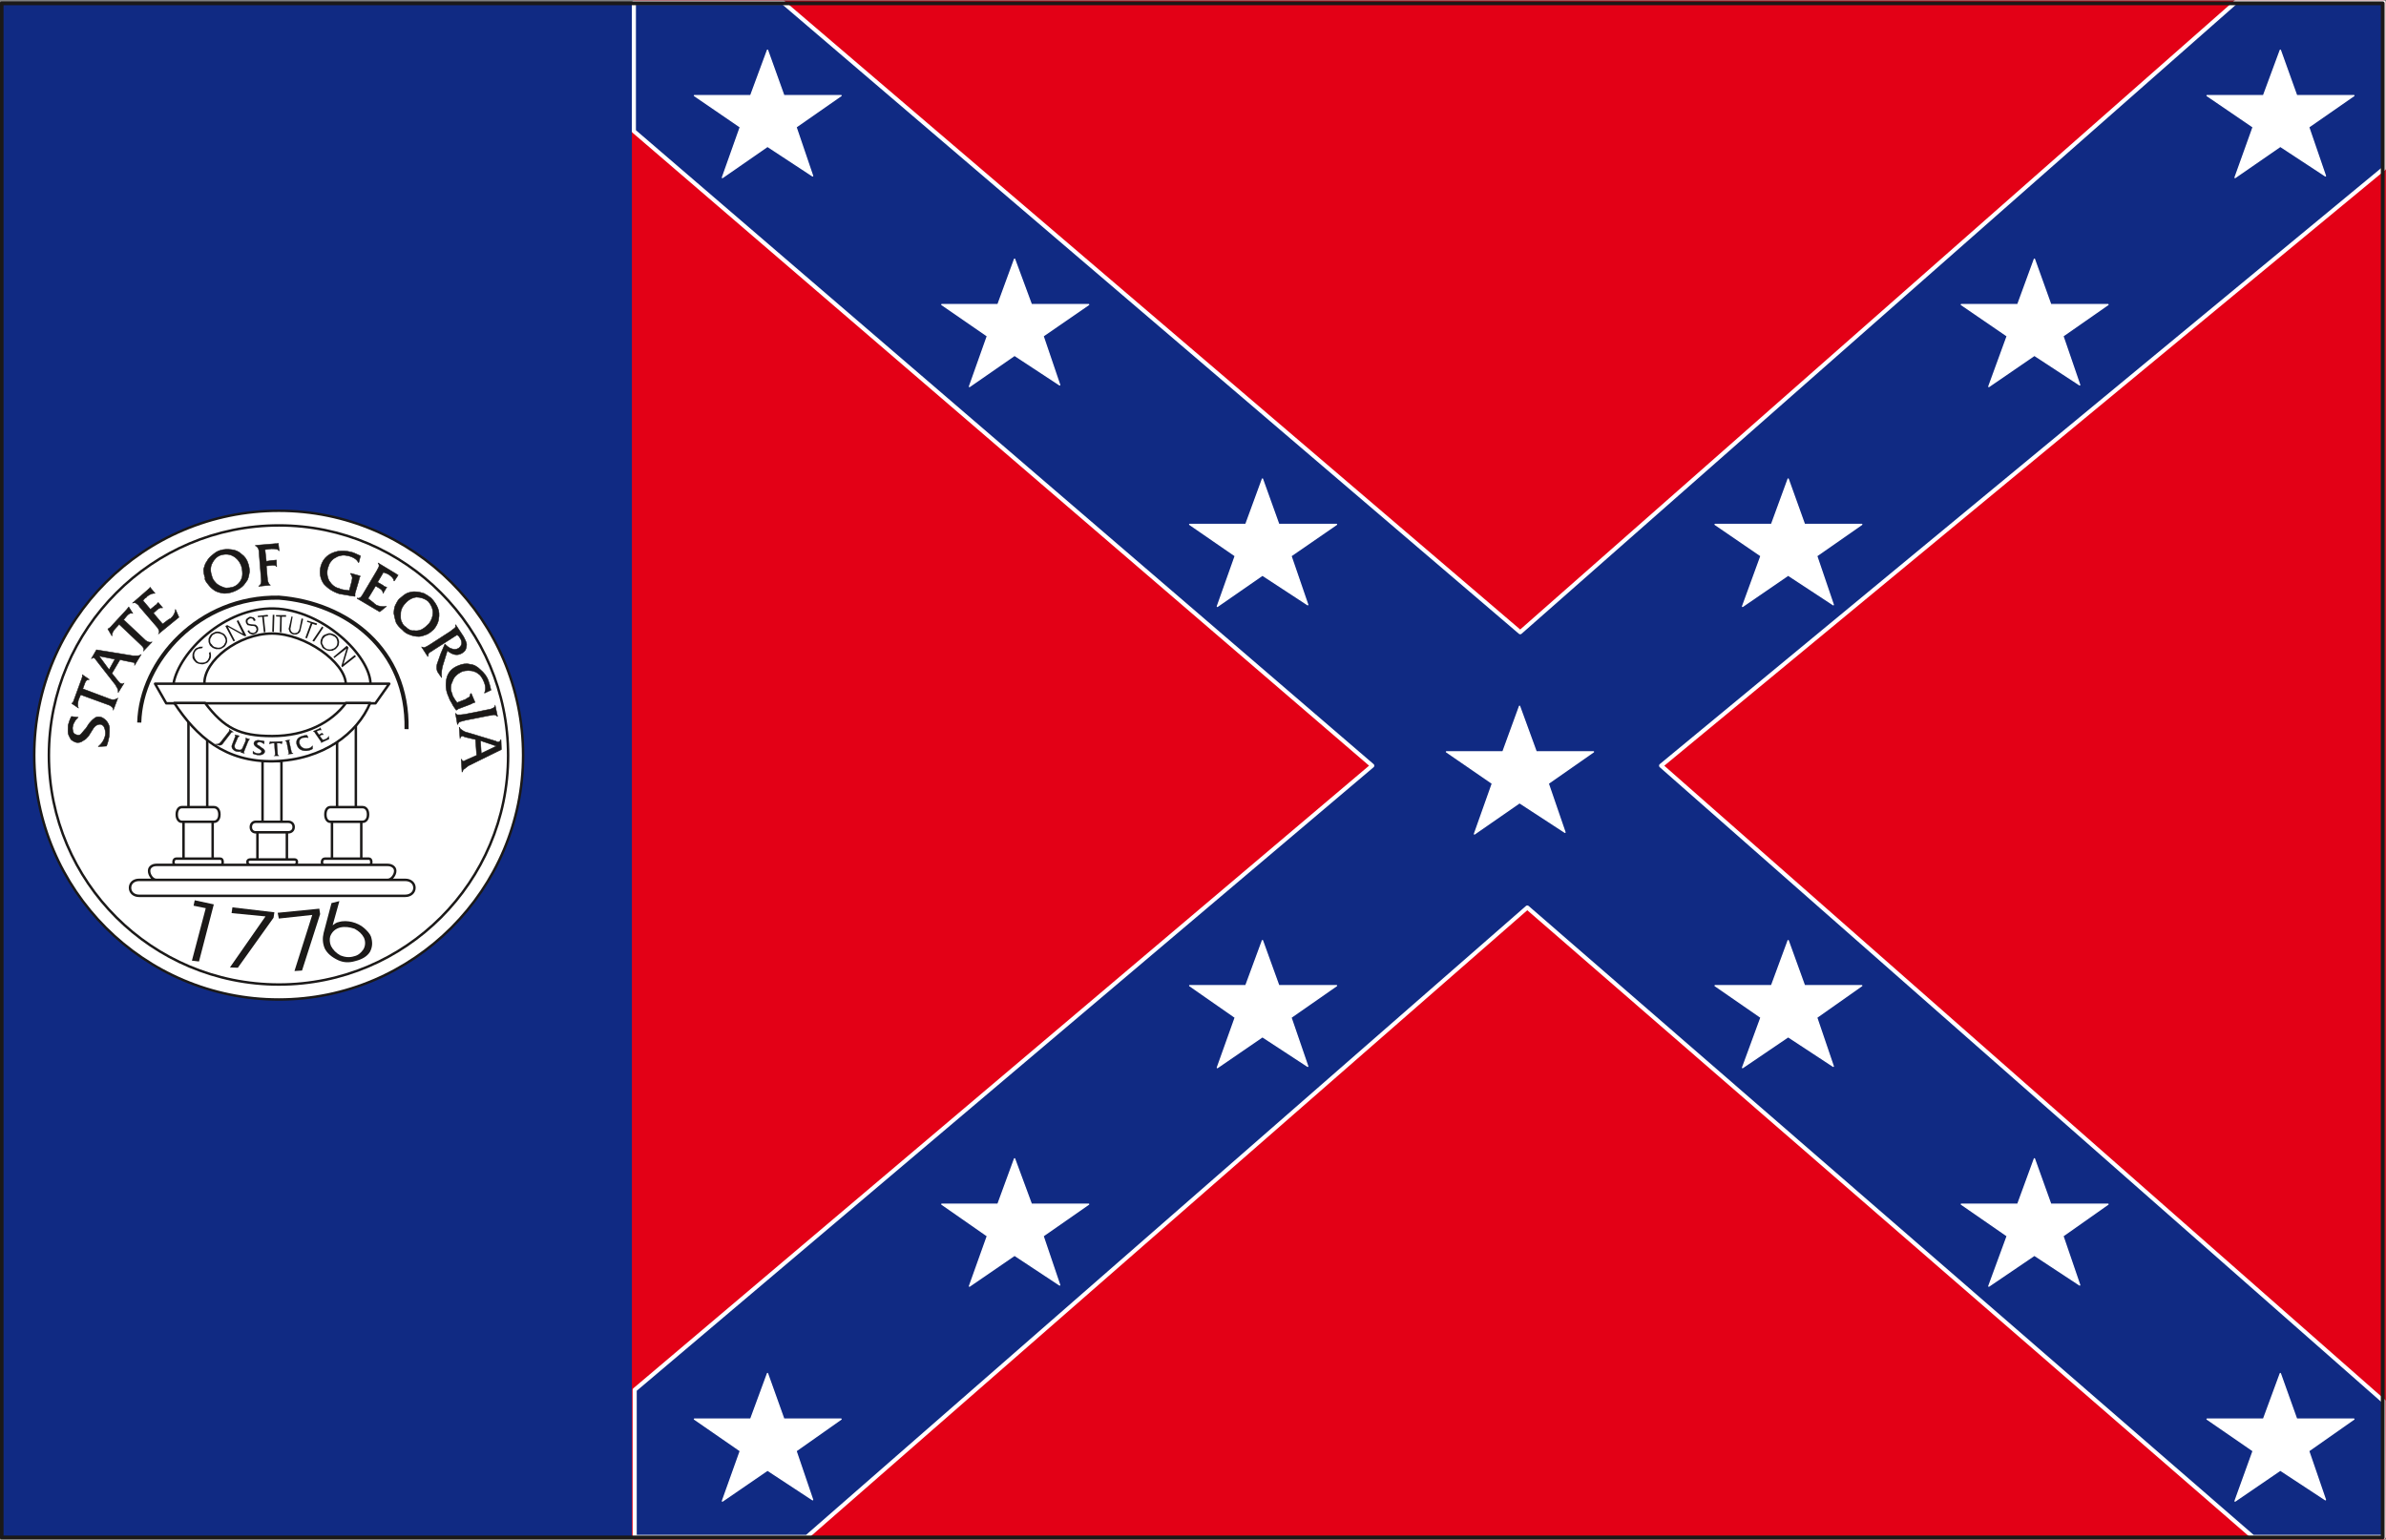 <svg xmlns="http://www.w3.org/2000/svg" xml:space="preserve" width="547.88" height="353.65" fill-rule="evenodd" stroke-linejoin="round" stroke-width="28.222" preserveAspectRatio="xMidYMid" version="1.2" viewBox="0 0 14496 9357"><rect x="0" y="0" width="14496" height="9357" fill="#808080" stroke="none"/><defs class="ClipPathGroup"><clipPath id="a" clipPathUnits="userSpaceOnUse"><path d="M0 0h14496v9357H0z"/></clipPath></defs><g class="SlideGroup"><g class="Slide" clip-path="url(#a)"><g class="Page"><g class="com.sun.star.drawing.PolyPolygonShape"><path fill="none" d="M10 20h12336v9324H10z" class="BoundingBox"/><path fill="#102A83" d="M10 20h12335v9323H10V20Zm0 0Z"/></g><g class="com.sun.star.drawing.PolyPolygonShape"><path fill="none" d="M3839 4h10657v9352H3839z" class="BoundingBox"/><path fill="#E30016" d="M3853 18h10628v9323H3853V18Z"/><path fill="none" stroke="#E30016" stroke-linejoin="miter" stroke-width="28" d="M3853 18h10628v9323H3853V18Z"/></g><g class="com.sun.star.drawing.PolyPolygonShape"><path fill="none" d="M3838 2h10658v9352H3838z" class="BoundingBox"/><path fill="#102A83" d="m10092 4653 4390-3628V15h-901L9236 3842 4760 17h-909v780l4486 3856-4481 3793v894h1046l4377-3825 4408 3825h795l-2-826-4388-3861Z"/><path fill="none" stroke="#FFF" stroke-linejoin="miter" stroke-width="25" d="m10092 4653 4390-3628V15h-901L9236 3842 4760 17h-909v780l4486 3856-4481 3793v894h1046l4377-3825 4408 3825h795l-2-826-4388-3861Z"/></g><g class="com.sun.star.drawing.PolyPolygonShape"><path fill="none" d="M4206 293h10109v8841H4206z" class="BoundingBox"/><path fill="#FFF" d="m8958 5068 109-307-279-192h343l101-277 101 277h348l-275 192 102 297-276-180-274 190Zm0 0ZM5890 7816l109-305-277-193h341l101-276 102 276h348l-277 193 101 298-274-181-274 188Zm0 0Zm1506-1328 109-305-277-193h341l101-274 99 274h351l-277 193 102 297-275-180-274 188Zm0 0Zm4687 1328 112-305-279-193h343l101-276 99 276h348l-274 193 102 298-275-181-277 188Zm0 0Zm-1496-1328 112-305-279-193h343l101-274 99 274h348l-274 193 101 297-274-180-277 188Zm0 0ZM4389 1079l109-307-279-191h342l102-276 99 276h348l-274 191 101 297-274-180-274 190Zm0 0Zm1501 1270 109-307-277-191h341l101-276 102 276h348l-277 191 101 297-274-180-274 190Zm0 0Zm1506 1336 109-307-277-191h341l101-276 99 276h351l-277 191 102 297-275-180-274 190Zm0 0Zm6183-2606 110-307-280-191h343l102-276 99 276h348l-275 191 102 297-274-180-275 190Zm0 0Zm-1496 1270 112-307-279-191h343l101-276 99 276h348l-274 191 102 297-275-180-277 190Zm0 0Zm-1496 1336 112-307-279-191h343l101-276 99 276h348l-274 191 101 297-274-180-277 190Zm0 0Zm2992 5437 110-305-280-193h343l102-277 99 277h348l-275 193 102 297-274-180-275 188Zm0 0Zm-9190 0 109-305-279-193h342l102-277 99 277h348l-274 193 101 297-274-180-274 188Z"/><path fill="none" stroke="#FFF" stroke-linejoin="miter" stroke-width="8" d="m8958 5068 109-307-279-192h343l101-277 101 277h348l-275 192 102 297-276-180-274 190ZM5890 7816l109-305-277-193h341l101-276 102 276h348l-277 193 101 298-274-181-274 188Zm1506-1328 109-305-277-193h341l101-274 99 274h351l-277 193 102 297-275-180-274 188Zm4687 1328 112-305-279-193h343l101-276 99 276h348l-274 193 102 298-275-181-277 188Zm-1496-1328 112-305-279-193h343l101-274 99 274h348l-274 193 101 297-274-180-277 188ZM4389 1079l109-307-279-191h342l102-276 99 276h348l-274 191 101 297-274-180-274 190Zm1501 1270 109-307-277-191h341l101-276 102 276h348l-277 191 101 297-274-180-274 190Zm1506 1336 109-307-277-191h341l101-276 99 276h351l-277 191 102 297-275-180-274 190Zm6183-2606 110-307-280-191h343l102-276 99 276h348l-275 191 102 297-274-180-275 190Zm-1496 1270 112-307-279-191h343l101-276 99 276h348l-274 191 102 297-275-180-277 190Zm-1496 1336 112-307-279-191h343l101-276 99 276h348l-274 191 101 297-274-180-277 190Zm2992 5437 110-305-280-193h343l102-277 99 277h348l-275 193 102 297-274-180-275 188Zm-9190 0 109-305-279-193h342l102-277 99 277h348l-274 193 101 297-274-180-274 188Z"/></g><g fill="none" class="com.sun.star.drawing.PolyPolygonShape"><path d="M-2 8h14491v9348H-2z" class="BoundingBox"/><path stroke="#1B1918" stroke-linejoin="miter" stroke-width="23" d="M10 20h14466v9323H10V20Z"/></g><g class="com.sun.star.drawing.ClosedBezierShape"><path fill="none" d="M200 3096h2987v2987H200z" class="BoundingBox"/><path fill="#FFF" d="M1694 3104c816 0 1484 665 1484 1486 0 816-668 1484-1484 1484-821 0-1486-668-1486-1484 0-821 665-1486 1486-1486Z"/><path fill="none" stroke="#1B1918" stroke-linecap="round" stroke-width="15" d="M1694 3104c816 0 1484 665 1484 1486 0 816-668 1484-1484 1484-821 0-1486-668-1486-1484 0-821 665-1486 1486-1486Z"/></g><g class="com.sun.star.drawing.ClosedBezierShape"><path fill="none" d="M782 3690h1745v1763H782z" class="BoundingBox"/><path fill="#FFF" d="M1054 4155c33-191 310-464 610-457 297 7 584 287 587 457h-150c-5-130-246-305-448-305-203 0-416 165-411 305h-188Zm0 0Zm-112 0 68 119h1271l84-119H942Zm0 0Zm-97 1192h1617c33 0 56 20 56 48s-23 49-56 49H845c-33 0-55-21-55-49s22-48 55-48Zm0 0Zm105-91h1405c26 0 46 15 46 35v3c0 20-20 53-46 53H950c-26 0-44-33-44-53v-3c0-20 18-35 44-35Zm0 0Zm839-33h-268c-10 0-18 5-18 15s8 18 18 18h268c10 0 15-8 15-18s-5-15-15-15Zm0 0Zm-225-165h179v165h-179v-165Zm0 0Zm-10-64h197c20 0 33 13 33 31v2c0 18-13 31-33 31h-197c-18 0-30-13-30-31v-2c0-18 12-31 30-31Zm0 0Zm41-368h115v368h-115v-368Zm0 0Zm453-237h114v516h-114v-516Zm0 0Zm-31 605h178v224h-178v-224Zm0 0Zm-10-89h196c20 0 33 18 33 43v3c0 25-13 43-33 43h-196c-18 0-30-18-30-43v-3c0-25 12-43 30-43Zm0 0Zm234 313h-267c-10 0-18 7-18 22 0 13 8 16 18 16h267c10 0 15-3 15-16 0-15-5-22-15-22Zm0 0Zm-1096-829h114v516h-114v-516Zm0 0Zm-30 605h177v224h-177v-224Zm0 0Zm-11-89h196c20 0 33 18 33 43v3c0 25-13 43-33 43h-196c-17 0-30-18-30-43v-3c0-25 13-43 30-43Zm0 0Zm234 313h-267c-10 0-17 7-17 22 0 13 7 16 17 16h267c10 0 15-3 15-16 0-15-5-22-15-22Z"/><path fill="none" stroke="#1B1918" stroke-linecap="round" stroke-width="15" d="M1054 4155c33-191 310-464 610-457 297 7 584 287 587 457h-150c-5-130-246-305-448-305-203 0-416 165-411 305h-188Zm-112 0 68 119h1271l84-119H942Zm-97 1192h1617c33 0 56 20 56 48h0c0 28-23 49-56 49H845c-33 0-55-21-55-49h0c0-28 22-48 55-48Zm105-91h1405c26 0 46 15 46 35v3c0 20-20 53-46 53H950c-26 0-44-33-44-53v-3c0-20 18-35 44-35Zm839-33h-268c-10 0-18 5-18 15h0c0 10 8 18 18 18h268c10 0 15-8 15-18h0c0-10-5-15-15-15Zm-225-165h179v165h-179v-165Zm-10-64h197c20 0 33 13 33 31v2c0 18-13 31-33 31h-197c-18 0-30-13-30-31v-2c0-18 12-31 30-31Zm41-368h115v368h-115v-368Zm453-237h114v516h-114v-516Zm-31 605h178v224h-178v-224Zm-10-89h196c20 0 33 18 33 43v3c0 25-13 43-33 43h-196c-18 0-30-18-30-43v-3c0-25 12-43 30-43Zm234 313h-267c-10 0-18 7-18 22h0c0 13 8 16 18 16h267c10 0 15-3 15-16h0c0-15-5-22-15-22Zm-1096-829h114v516h-114v-516Zm-30 605h177v224h-177v-224Zm-11-89h196c20 0 33 18 33 43v3c0 25-13 43-33 43h-196c-17 0-30-18-30-43v-3c0-25 13-43 30-43Zm234 313h-267c-10 0-17 7-17 22h0c0 13 7 16 17 16h267c10 0 15-3 15-16h0c0-15-5-22-15-22Z"/></g><g class="com.sun.star.drawing.ClosedBezierShape"><path fill="none" d="M411 3300h2638v1395H411z" class="BoundingBox"/><path fill="#1B1918" d="M464 4512c-12-3-25-11-33-18-7-13-15-26-17-38-2-16 0-33 0-49 5-17 10-35 20-53l41 5c-8 8-18 18-21 26-7 10-10 20-12 30-3 10 0 23 2 31 3 10 8 15 15 17 16 8 26 5 33-2 8-8 18-23 31-36l18-28c10-12 20-23 30-30 10-10 23-13 38-10 13 2 26 12 36 22 10 11 18 26 20 41 0 18 0 36-2 56-3 18-8 38-16 58l-50 3c22-18 38-43 43-71 2-15 0-28-5-41-3-13-13-20-23-23-18-2-36 8-49 31l-25 40c-10 11-20 23-33 28-13 11-28 13-41 11Zm0 0Zm199-227-173-63-13 30c-5 21-7 39 0 51l-41-28v-2c6 0 8-5 11-13l50-137c3-10 6-18 3-20v-3l41 28v3c-13-3-21 7-26 22l-12 33 170 64c17 5 33 0 43-8l-28 74v-3c2-10-8-20-25-28Zm0 0Zm30-134-107-137c-5-8-7-10-10-13-7-6-15-6-20 3v-3l30-52 221 36h28c8 0 18-3 23-8l-41 67c3-7 0-15-2-18-3 0-10-2-15-2l-71-15-49 83 41 51c5 5 8 10 13 10 7 5 15 3 20-2l-36 58c0-7 0-15-2-20-3-5-5-13-10-18 0-5-8-13-13-20Zm0 0Zm-30-81 35-64-96-19 61 83Zm0 0Zm195-149-134-127-21 23c-15 15-23 31-23 46v2l-25-43c5-2 10-5 15-10l99-107c5-7 13-15 13-17l25 40h-2c-8-5-21 0-33 13l-21 25 133 125c12 10 25 15 40 10l-53 56c7-10 2-23-13-36Zm0 0Zm97-109-107-124c-5-11-13-16-20-21-5-5-13-5-23-2l94-82c0-2 5-5 5-5 5-2 7-7 7-7v-3l31 38c-15-2-31 5-48 18-5 8-10 10-16 13 0 2-2 5-5 7-2 0-2 5-5 5l46 54 28-23c0-3 5-3 5-3 8-7 10-12 13-15h2l26 31-3 2c-5-5-18 0-30 10l-23 21 56 66c28-21 40-31 43-31 2 0 5-2 5-2 18-16 28-33 30-56l21 48-125 102c10-10 5-26-7-41Zm0 0Zm292-297c-8-20-10-41-10-56 5-18 10-36 20-48 8-16 20-28 33-38 13-11 28-23 46-28 23-8 48-8 71-5 23 2 45 12 61 28 18 12 33 33 40 58 5 15 8 33 8 48-3 18-5 33-13 51-10 13-20 31-33 41-15 12-33 23-53 30-20 8-41 10-56 10-18-2-38-7-53-15-16-10-28-20-38-33-11-13-21-25-26-41l3-2Zm0 0Zm40-15c3 15 11 28 21 38 7 10 20 18 30 23 15 7 26 12 38 12 13 0 26-2 38-5 21-7 33-18 44-33 10-15 15-30 15-48s-3-36-8-51c-10-25-28-46-48-56-20-12-46-15-74-7-25 7-43 28-53 48-13 23-13 51-3 79Zm0 0Zm300 22-13-162v-8c-2-20-12-33-22-35v-3l119-10h10c5 0 8-2 8-2h2l5 45h-2c-3-7-10-10-18-10-5-2-18-2-28-2-18 2-30 5-38 5l8 71 33-5c12 0 22-3 28-3l2 41c-2-3-8-8-10-8-8 0-15-2-23 0l-30 3 7 78v5c3 18 10 31 18 34l-71 7v-2c10-3 18-18 15-39Zm0 0Zm362-81c7-25 20-46 38-61s41-25 66-30c23-3 53-3 81 5 13 2 33 13 56 23l-10 40h-3c-7-17-30-33-61-40-12-3-28-5-40-3-13 3-26 5-36 13-12 5-23 15-30 25-8 8-13 23-18 38-8 26-5 54 8 79 15 23 35 41 61 46 5 2 10 5 12 5 18 5 36 5 49 8l15-56c2-13 5-23 2-28-2-8-5-13-10-18l3-3 56 16v5c-3 0-6 10-8 23l-23 78v18c-20-2-38-5-51-8-12-2-30-5-43-7-41-13-71-33-96-61-21-31-28-66-18-107Zm0 0Zm254 173 86-145c5-10 10-18 13-25 2-8 0-16-5-23l104 63c2 0 5 3 5 3 5 5 10 5 10 8h3l-23 35h-3c0-13-12-25-30-38-8-5-15-8-18-8 0-2-8-2-8-2-2-3-5-3-7-5l-36 61 31 18c2 0 5 2 5 5 7 5 15 5 18 7h2l-23 38v-2c0-8-7-21-20-28l-25-15-46 76c25 20 40 30 40 33 3 0 6 2 6 5 20 10 40 13 63 10h3l-41 33-137-81v-3c10 5 23-2 33-20Zm0 0Zm226 23c15-13 30-26 46-33 15-5 33-10 50-8 16 0 36 5 51 10 15 8 31 18 43 28 18 18 33 41 41 61 8 21 10 43 5 66-2 23-15 46-30 64-13 12-26 23-41 30-15 5-33 13-48 13-18 0-38-3-54-10-17-5-35-15-48-31-15-12-30-28-38-45-5-16-10-36-13-54 0-18 3-35 8-48 8-15 15-31 25-41l3-2Zm0 0Zm33 30c-10 10-18 23-23 36s-5 28-5 40c0 13 0 28 8 39 5 12 12 22 22 27 16 16 33 26 51 23 18 3 33 0 48-7 18-10 31-23 41-33 18-21 26-46 26-69 0-25-11-48-28-68-21-18-49-26-72-26-25 3-48 15-68 38Zm0 0Zm152 249 122-79c10-7 21-17 26-20 7-5 7-13 5-20h2l48 73c8 16 16 31 18 44 0 12-2 25-7 35s-16 18-26 23c-25 13-53 8-84-18l-28 90c-5 18-10 43-7 74l-23-33c-8-13-8-28-5-48l23-65 25-58c13 12 26 25 41 28 15 7 28 5 43-3 10-8 18-20 18-30 0-11-3-23-13-36-2-5-8-10-15-15l-142 91c-13 10-26 15-31 21-2 5-2 15-5 20l-38-59c8 3 15 6 20 3 8-3 18-8 33-18Zm0 0Zm173 128c23-10 48-13 69-7 25 2 45 15 63 33 20 17 38 38 48 66 5 12 10 33 16 58l-39 18v-3c8-17 8-43-7-73-5-13-13-23-20-33-11-8-21-18-33-21-11-5-26-7-39-7-12 0-28 2-40 7-26 13-48 31-56 59-13 23-13 51-3 73 3 5 3 11 3 13 10 18 20 33 28 43l51-20c12-8 20-13 25-15 3-8 5-13 5-18l5-3 23 54-5 2c-3 0-10 3-23 10l-74 28c-5 3-10 8-12 8-10-15-21-28-26-41-7-10-15-25-20-40-18-38-20-74-13-110 8-38 33-66 74-81Zm0 0Zm36 297 139-28c18-2 28-7 33-10 8-2 13-10 13-18l15 69c-2 0-7-5-7-5-3-3-11-5-13-5-3 0-10 0-13 2-2 0-13 3-20 3l-142 28c-18 5-31 8-36 10-5 3-10 10-10 15h-3l-12-68c2 5 10 10 15 10 10 0 23 0 41-3Zm0 0Zm22 112 168 51c5 5 13 5 13 5 10 0 15-8 15-13h3l2 59-201 99c-7 7-17 12-22 18-8 2-11 10-13 17l-3 3-5-79c5 8 10 13 15 13 3 0 8-5 16-8l63-28-7-96-64-15c-5-3-13-6-15-6-8 0-15 8-15 16l-5-69h2c0 5 8 13 13 15 5 3 10 8 18 11 2 2 12 5 22 7Zm0 0Zm74 48 5 77 92-44-97-33Z"/><path fill="none" stroke="#1B1918" stroke-linecap="round" stroke-width="3" d="M464 4512c-12-3-25-11-33-18-7-13-15-26-17-38-2-16 0-33 0-49 5-17 10-35 20-53l41 5c-8 8-18 18-21 26-7 10-10 20-12 30-3 10 0 23 2 31 3 10 8 15 15 17 16 8 26 5 33-2 8-8 18-23 31-36l18-28c10-12 20-23 30-30 10-10 23-13 38-10 13 2 26 12 36 22 10 11 18 26 20 41 0 18 0 36-2 56-3 18-8 38-16 58l-50 3c22-18 38-43 43-71 2-15 0-28-5-41-3-13-13-20-23-23-18-2-36 8-49 31l-25 40c-10 11-20 23-33 28-13 11-28 13-41 11Zm199-227-173-63-13 30c-5 21-7 39 0 51h0l-41-28v-2c6 0 8-5 11-13l50-137c3-10 6-18 3-20v-3l41 28v3c-13-3-21 7-26 22l-12 33 170 64c17 5 33 0 43-8h0l-28 74v-3c2-10-8-20-25-28Zm30-134-107-137c-5-8-7-10-10-13-7-6-15-6-20 3v-3l30-52 221 36h28c8 0 18-3 23-8h0l-41 67h0c3-7 0-15-2-18-3 0-10-2-15-2l-71-15-49 83 41 51c5 5 8 10 13 10 7 5 15 3 20-2h0l-36 58h0c0-7 0-15-2-20-3-5-5-13-10-18 0-5-8-13-13-20Z"/><path fill="none" stroke="#1B1918" stroke-linecap="round" stroke-width="3" d="m663 4070 35-64-96-19 61 83Zm195-149-134-127-21 23c-15 15-23 31-23 46v2l-25-43h0c5-2 10-5 15-10l99-107c5-7 13-15 13-17h0l25 40h-2c-8-5-21 0-33 13l-21 25 133 125c12 10 25 15 40 10h0l-53 56h0c7-10 2-23-13-36Zm97-109-107-124c-5-11-13-16-20-21-5-5-13-5-23-2h0l94-82c0-2 5-5 5-5 5-2 7-7 7-7v-3l31 38h0c-15-2-31 5-48 18-5 8-10 10-16 13 0 2-2 5-5 7-2 0-2 5-5 5l46 54 28-23c0-3 5-3 5-3 8-7 10-12 13-15h2l26 31-3 2c-5-5-18 0-30 10l-23 21 56 66c28-21 40-31 43-31 2 0 5-2 5-2 18-16 28-33 30-56h0l21 48-125 102h0c10-10 5-26-7-41Zm292-297c-8-20-10-41-10-56 5-18 10-36 20-48 8-16 20-28 33-38 13-11 28-23 46-28 23-8 48-8 71-5 23 2 45 12 61 28 18 12 33 33 40 58 5 15 8 33 8 48-3 18-5 33-13 51-10 13-20 31-33 41-15 12-33 23-53 30-20 8-41 10-56 10-18-2-38-7-53-15-16-10-28-20-38-33-11-13-21-25-26-41l3-2Z"/><path fill="none" stroke="#1B1918" stroke-linecap="round" stroke-width="3" d="M1287 3500c3 15 11 28 21 38 7 10 20 18 30 23 15 7 26 12 38 12 13 0 26-2 38-5 21-7 33-18 44-33 10-15 15-30 15-48s-3-36-8-51c-10-25-28-46-48-56-20-12-46-15-74-7-25 7-43 28-53 48-13 23-13 51-3 79Zm300 22-13-162v-8c-2-20-12-33-22-35v-3l119-10h10c5 0 8-2 8-2h2l5 45h-2c-3-7-10-10-18-10-5-2-18-2-28-2-18 2-30 5-38 5l8 71 33-5c12 0 22-3 28-3h0l2 41h0c-2-3-8-8-10-8-8 0-15-2-23 0l-30 3 7 78v5c3 18 10 31 18 34h0l-71 7v-2c10-3 18-18 15-39Zm362-81c7-25 20-46 38-61s41-25 66-30c23-3 53-3 81 5 13 2 33 13 56 23l-10 40h-3c-7-17-30-33-61-40-12-3-28-5-40-3-13 3-26 5-36 13-12 5-23 15-30 25-8 8-13 23-18 38-8 26-5 54 8 79 15 23 35 41 61 46 5 2 10 5 12 5 18 5 36 5 49 8l15-56c2-13 5-23 2-28-2-8-5-13-10-18l3-3 56 16v5c-3 0-6 10-8 23l-23 78v18c-20-2-38-5-51-8-12-2-30-5-43-7-41-13-71-33-96-61-21-31-28-66-18-107Zm254 173 86-145c5-10 10-18 13-25 2-8 0-16-5-23h0l104 63c2 0 5 3 5 3 5 5 10 5 10 8h3l-23 35h-3c0-13-12-25-30-38-8-5-15-8-18-8 0-2-8-2-8-2-2-3-5-3-7-5l-36 61 31 18c2 0 5 2 5 5 7 5 15 5 18 7h2l-23 38v-2c0-8-7-21-20-28l-25-15-46 76c25 20 40 30 40 33 3 0 6 2 6 5 20 10 40 13 63 10h3l-41 33-137-81v-3c10 5 23-2 33-20Zm226 23c15-13 30-26 46-33 15-5 33-10 50-8 16 0 36 5 51 10 15 8 31 18 43 28 18 18 33 41 41 61 8 21 10 43 5 66-2 23-15 46-30 64-13 12-26 23-41 30-15 5-33 13-48 13-18 0-38-3-54-10-17-5-35-15-48-31-15-12-30-28-38-45-5-16-10-36-13-54 0-18 3-35 8-48 8-15 15-31 25-41l3-2Z"/><path fill="none" stroke="#1B1918" stroke-linecap="round" stroke-width="3" d="M2462 3667c-10 10-18 23-23 36s-5 28-5 40c0 13 0 28 8 39 5 12 12 22 22 27 16 16 33 26 51 23 18 3 33 0 48-7 18-10 31-23 41-33 18-21 26-46 26-69 0-25-11-48-28-68-21-18-49-26-72-26-25 3-48 15-68 38Zm152 249 122-79c10-7 21-17 26-20 7-5 7-13 5-20h2l48 73c8 16 16 31 18 44 0 12-2 25-7 35s-16 18-26 23c-25 13-53 8-84-18l-28 90c-5 18-10 43-7 74l-23-33c-8-13-8-28-5-48l23-65 25-58c13 12 26 25 41 28 15 7 28 5 43-3 10-8 18-20 18-30 0-11-3-23-13-36-2-5-8-10-15-15l-142 91c-13 10-26 15-31 21-2 5-2 15-5 20h0l-38-59h0c8 3 15 6 20 3 8-3 18-8 33-18Zm173 128c23-10 48-13 69-7 25 2 45 15 63 33 20 17 38 38 48 66 5 12 10 33 16 58l-39 18v-3c8-17 8-43-7-73-5-13-13-23-20-33-11-8-21-18-33-21-11-5-26-7-39-7-12 0-28 2-40 7-26 13-48 31-56 59-13 23-13 51-3 73 3 5 3 11 3 13 10 18 20 33 28 43l51-20c12-8 20-13 25-15 3-8 5-13 5-18l5-3 23 54-5 2c-3 0-10 3-23 10l-74 28c-5 3-10 8-12 8-10-15-21-28-26-41-7-10-15-25-20-40-18-38-20-74-13-110 8-38 33-66 74-81Zm36 297 139-28c18-2 28-7 33-10 8-2 13-10 13-18h0l15 69h0c-2 0-7-5-7-5-3-3-11-5-13-5-3 0-10 0-13 2-2 0-13 3-20 3l-142 28c-18 5-31 8-36 10-5 3-10 10-10 15h-3l-12-68h0c2 5 10 10 15 10 10 0 23 0 41-3Zm22 112 168 51c5 5 13 5 13 5 10 0 15-8 15-13h3l2 59-201 99c-7 7-17 12-22 18-8 2-11 10-13 17l-3 3-5-79h0c5 8 10 13 15 13 3 0 8-5 16-8l63-28-7-96-64-15c-5-3-13-6-15-6-8 0-15 8-15 16h0l-5-69h2c0 5 8 13 13 15 5 3 10 8 18 11 2 2 12 5 22 7Z"/><path fill="none" stroke="#1B1918" stroke-linecap="round" stroke-width="3" d="m2919 4501 5 77 92-44-97-33Z"/></g><g class="com.sun.star.drawing.PolyPolygonShape"><path fill="none" d="M1687 5522h259v380h-259z" class="BoundingBox"/><path fill="#1B1918" d="m1789 5901 108-341-203 22-7-35 253-25 5 33-110 343-46 3Z"/></g><g class="com.sun.star.drawing.PolyPolygonShape"><path fill="none" d="M1397 5514h271v368h-271z" class="BoundingBox"/><path fill="#1B1918" d="m1397 5879 216-310-206-20 5-35 255 30-5 33-217 304-48-2Z"/></g><g class="com.sun.star.drawing.PolyPolygonShape"><path fill="none" d="M1165 5471h135v374h-135z" class="BoundingBox"/><path fill="#1B1918" d="m1250 5519-74-15 7-33 116 25-90 347-43-5 84-319Z"/></g><g class="com.sun.star.drawing.ClosedBezierShape"><path fill="none" d="M1051 4264h1207v371H1051z" class="BoundingBox"/><path fill="#FFF" d="M1059 4272c132 201 308 361 605 354 301-8 509-171 585-354h-147c-89 119-245 201-448 201-201 0-292-49-408-201h-187Z"/><path fill="none" stroke="#1B1918" stroke-linecap="round" stroke-width="15" d="M1059 4272c132 201 308 361 605 354 301-8 509-171 585-354h-147c-89 119-245 201-448 201-201 0-292-49-408-201h-187Z"/></g><g class="com.sun.star.drawing.ClosedBezierShape"><path fill="none" d="M1901 4421h101v95h-101z" class="BoundingBox"/><path fill="#1B1918" d="m1948 4504-34-49c-2-6-5-8-12-11l39-17c2-3 2-3 5-5l7 15c-7-3-17 2-29 7l14 21 13-8c2 0 5-2 7-2l8 10c-5 0-10 0-15 2l-8 6 18 23c13-2 29-7 36-23l3 18-49 23c0-3 0-8-3-10Z"/><path fill="none" stroke="#1B1918" stroke-linecap="round" stroke-width="1" d="m1948 4504-34-49c-2-6-5-8-12-11l39-17c2-3 2-3 5-5l7 15c-7-3-17 2-29 7l14 21 13-8c2 0 5-2 7-2l8 10c-5 0-10 0-15 2l-8 6 18 23c13-2 29-7 36-23l3 18-49 23c0-3 0-8-3-10Z"/></g><g class="com.sun.star.drawing.ClosedBezierShape"><path fill="none" d="M1800 4467h101v98h-101z" class="BoundingBox"/><path fill="#1B1918" d="M1806 4532c-10-20-7-49 31-59 8-3 18-5 28-5l8 15c-16-3-26 0-33 0-46 13-13 80 33 65 13-2 18-7 26-16v19c-29 18-78 18-93-19Z"/><path fill="none" stroke="#1B1918" stroke-linecap="round" stroke-width="2" d="M1806 4532c-10-20-7-49 31-59 8-3 18-5 28-5l8 15c-16-3-26 0-33 0-46 13-13 80 33 65 13-2 18-7 26-16v19c-29 18-78 18-93-19Z"/></g><g class="com.sun.star.drawing.ClosedBezierShape"><path fill="none" d="M1731 4495h52v90h-52z" class="BoundingBox"/><path fill="#1B1918" d="m1754 4573-12-62c-3-5-3-8-10-10l28-5c-2 5-6 7-2 15l13 59c0 3 5 8 10 10l-32 3c3 0 9-5 5-10Z"/><path fill="none" stroke="#1B1918" stroke-linecap="round" stroke-width="2" d="m1754 4573-12-62c-3-5-3-8-10-10l28-5c-2 5-6 7-2 15l13 59c0 3 5 8 10 10l-32 3c3 0 9-5 5-10Z"/></g><g class="com.sun.star.drawing.ClosedBezierShape"><path fill="none" d="M1635 4505h84v90h-84z" class="BoundingBox"/><path fill="#1B1918" d="m1672 4585-5-69h-10c-11 2-16 2-21 5l5-15s2 2 7 2l61-2h7l-5 15c-2-3-7-5-13-5h-16l5 69c0 5 5 5 8 8h-31c6 0 8-5 8-8Z"/><path fill="none" stroke="#1B1918" stroke-linecap="round" stroke-width="2" d="m1672 4585-5-69h-10c-11 2-16 2-21 5l5-15s2 2 7 2l61-2h7l-5 15c-2-3-7-5-13-5h-16l5 69c0 5 5 5 8 8h-31c6 0 8-5 8-8Z"/></g><g class="com.sun.star.drawing.ClosedBezierShape"><path fill="none" d="M1536 4498h75v93h-75z" class="BoundingBox"/><path fill="#1B1918" d="M1542 4518c2-18 22-22 41-18 8 0 18 3 23 5l-2 16c-11-10-32-18-42-5-5 5 2 12 14 17l15 12c7 2 18 12 18 22-3 23-39 28-72 13v-15c17 18 46 18 51 5 3-8 0-10-12-18l-17-11c-7-5-17-13-17-23Z"/><path fill="none" stroke="#1B1918" stroke-linecap="round" stroke-width="2" d="M1542 4518c2-18 22-22 41-18 8 0 18 3 23 5l-2 16c-11-10-32-18-42-5-5 5 2 12 14 17l15 12c7 2 18 12 18 22-3 23-39 28-72 13v-15c17 18 46 18 51 5 3-8 0-10-12-18l-17-11c-7-5-17-13-17-23Z"/></g><g class="com.sun.star.drawing.ClosedBezierShape"><path fill="none" d="M1407 4463h112v117h-112z" class="BoundingBox"/><path fill="#1B1918" d="m1411 4524 18-47c3-5 0-10-3-12l29 7c-5 3-7 5-10 10l-19 44c-5 18 6 27 14 29 18 5 28 3 33-8l19-43c2-12 2-14 0-19l25 7c-5 4-7 9-10 14l-24 60c-2 5-2 10 3 12l-23-5 3-7c-3 0-11 5-32 0-27-11-29-29-23-42Z"/><path fill="none" stroke="#1B1918" stroke-linecap="round" stroke-width="2" d="m1411 4524 18-47c3-5 0-10-3-12l29 7c-5 3-7 5-10 10l-19 44c-5 18 6 27 14 29 18 5 28 3 33-8l19-43c2-12 2-14 0-19l25 7c-5 4-7 9-10 14l-24 60c-2 5-2 10 3 12l-23-5 3-7c-3 0-11 5-32 0-27-11-29-29-23-42Z"/></g><g class="com.sun.star.drawing.ClosedBezierShape"><path fill="none" d="M1307 4431h113v101h-113z" class="BoundingBox"/><path fill="#1B1918" d="m1343 4507 49-63c3-2 0-7 0-12l26 17c-5-2-8 0-13 3l-54 70c-10 13-33 5-43 0 22 3 30-10 35-15Z"/><path fill="none" stroke="#1B1918" stroke-linecap="round" stroke-width="2" d="m1343 4507 49-63c3-2 0-7 0-12l26 17c-5-2-8 0-13 3l-54 70c-10 13-33 5-43 0 22 3 30-10 35-15Z"/></g><g fill="none" class="com.sun.star.drawing.ClosedBezierShape"><path d="M289 3185h2807v2807H289z" class="BoundingBox"/><path stroke="#1B1918" stroke-linecap="round" stroke-width="15" d="M1695 3193c768 0 1392 627 1392 1398 0 768-624 1392-1392 1392-771 0-1398-624-1398-1392 0-771 627-1398 1398-1398Z"/></g><g fill="none" class="com.sun.star.drawing.OpenBezierShape"><path d="M833 3619h1651v826H833z" class="BoundingBox"/><path stroke="#1B1918" stroke-linejoin="bevel" stroke-width="25" d="M846 4391c10-375 363-768 849-759 414 33 785 313 775 799"/></g><g class="com.sun.star.drawing.ClosedBezierShape"><path fill="none" d="M1169 3736h995v320h-995z" class="BoundingBox"/><path fill="#1B1918" d="M1186 4022c-8-8-13-15-16-23-1-7-1-18 0-26 3-8 5-16 11-23 2-3 5-8 10-10 5-3 7-5 12-5 6-3 8-5 16-5h15l-8 10c-5 0-10 0-15 2-5 0-8 3-13 5-2 3-7 5-10 8-2 5-5 10-7 15 0 6-3 14 0 19 0 5 2 10 5 15 2 5 7 10 12 15 8 6 13 8 23 8 8 0 15 0 23-2 8-3 13-8 18-13 2-5 5-10 7-13 0-5 3-10 3-15 0-3 0-8-3-14l8-10c3 8 5 13 5 21s0 13-2 18c-3 8-5 13-11 18-2 5-7 10-15 13-5 2-12 5-20 7-8 0-15 0-20-2-8 0-16-5-23-8-3-2-3-5-5-5Zm0 0Zm89-100c-3-8-6-13-8-20v-21c2-5 5-12 8-17 5-8 10-13 17-16 8-5 18-10 28-10s21 3 28 8c10 2 18 10 23 18 5 7 8 12 8 20 2 7 2 15 0 20-3 8-5 13-10 20-3 6-11 11-16 13-5 5-12 5-17 8h-23c-8-3-16-5-21-8-7-5-12-10-17-15Zm0 0Zm10-8c5 8 10 13 15 16 5 2 13 5 18 5 5 2 12 2 18 0 5 0 10-3 12-5 5-3 10-8 13-11 2-5 5-10 8-15 2-5 2-10 2-15-2-8-5-13-8-20-5-8-12-13-20-16-7-2-15-5-23-5-7 0-15 3-23 8-5 2-10 8-12 13-3 5-5 10-8 15v18c3 5 3 10 8 12Zm0 0Zm143-20-10 3-49-93 12-5 95 52-38-77 10-5 49 95-11 2-102-57 44 85Zm0 0Zm86-64c0 3 3 8 5 11 3 2 8 2 11 5h12c3-3 5-3 10-5 3-3 3-5 5-11 3-2 3-7 0-10 0-6-2-8-5-11-2-2-7-5-15-5-5 0-13 0-18-2-5 0-10-3-15-3-5-5-7-10-10-15v-3c-3-5 0-10 0-15 3-3 5-8 10-10 3-3 8-5 13-8 5 0 10 0 18 3 5 0 7 2 12 7 3 3 5 8 5 11v2l-10 3c-2-5-5-11-7-13-5-3-11-3-16-3-2 3-7 3-7 5-5 3-5 3-8 8v8c0 7 5 10 8 12 5 0 10 3 18 3 10 0 15 2 22 2 5 3 11 8 13 13 3 3 3 5 3 9 0 2 2 7 0 10 0 5 0 8-3 10-2 5-5 8-8 10-5 3-7 5-12 5-5 3-10 3-15 3-6-3-8-3-13-5l-8-8c-2-2-5-7-5-10l10-3Zm0 0Zm89 13-10-95-25 3-3-8 61-7 3 10-26 2 10 93-10 2Zm0 0Zm61-2-10-3 3-102h10l-3 105Zm0 0Zm36 0 2-93-25-2v-8h61v10h-26l-2 95-10-2Zm0 0Zm56-29 15-66 7 2-12 66c-3 6 0 11 0 16 2 6 5 8 7 11 5 5 8 5 13 7 5 0 10 0 13-2 5 0 10-3 12-8 3-2 6-8 8-15l13-65 10 3-15 64c0 5-3 11-5 16-3 5-8 7-11 10-5 2-10 5-12 5h-15c-6 0-8-3-13-5-5-3-8-5-10-10-3-3-5-8-5-13-3-3-3-8 0-16Zm0 0Zm99 64 33-90-23-7 2-8 60 18-5 10-24-8-33 88-10-3Zm0 0Zm53 23-10-5 59-87 8 7-57 85Zm0 0Zm52-33c5-5 10-8 15-10 8-3 15-5 23-8 8 0 13 0 20 3 8 2 15 5 21 10 10 8 15 15 17 23 5 10 5 20 3 28 0 10-5 18-13 25-5 8-10 10-18 13-5 5-12 5-20 5-8 2-15 0-23-3-5-2-12-5-18-10-5-2-10-7-12-15-3-5-5-13-8-18 0-7 0-15 3-23 2-5 5-12 10-20Zm0 0Zm10 8c-8 5-10 12-10 17-3 6-3 13-3 18 3 5 5 10 8 15 2 6 5 8 10 13 3 3 8 5 13 8 5 0 12 2 18 2 5 0 12-2 17-5 5 0 10-5 16-10 7-8 10-13 10-23 2-7 0-15-3-23-2-7-7-12-13-17-5-3-10-5-17-8-5-3-10-3-18-3-5 3-10 3-15 6-8 2-10 5-13 10Zm0 0Zm61 125-5-7 81-68 10 11-30 100 68-54 8 8-84 66-5-8 31-105-74 57Z"/></g><g class="com.sun.star.drawing.ClosedBezierShape"><path fill="none" d="M1961 5476h301v373h-301z" class="BoundingBox"/><path fill="#1B1918" d="m1966 5670 48-182 48-12-41 147c11-8 23-18 38-20 26-8 55-6 80 0 28 7 54 20 71 35 21 18 38 37 44 54 10 33 10 61-6 92-17 28-48 46-88 56-39 12-73 10-106-5-38-18-66-41-81-71-14-33-14-64-7-94Z"/></g><g class="com.sun.star.drawing.ClosedBezierShape"><path fill="none" d="M2003 5632h216v186h-216z" class="BoundingBox"/><path fill="#FFF" d="M2006 5691c-4 15-4 38 5 58 13 24 30 42 57 57 25 10 53 15 84 5 23-5 41-20 56-42 13-23 13-48 3-71-13-24-30-39-57-54-30-10-58-14-86-8-32 8-52 28-62 55Z"/></g></g></g></g></svg>
